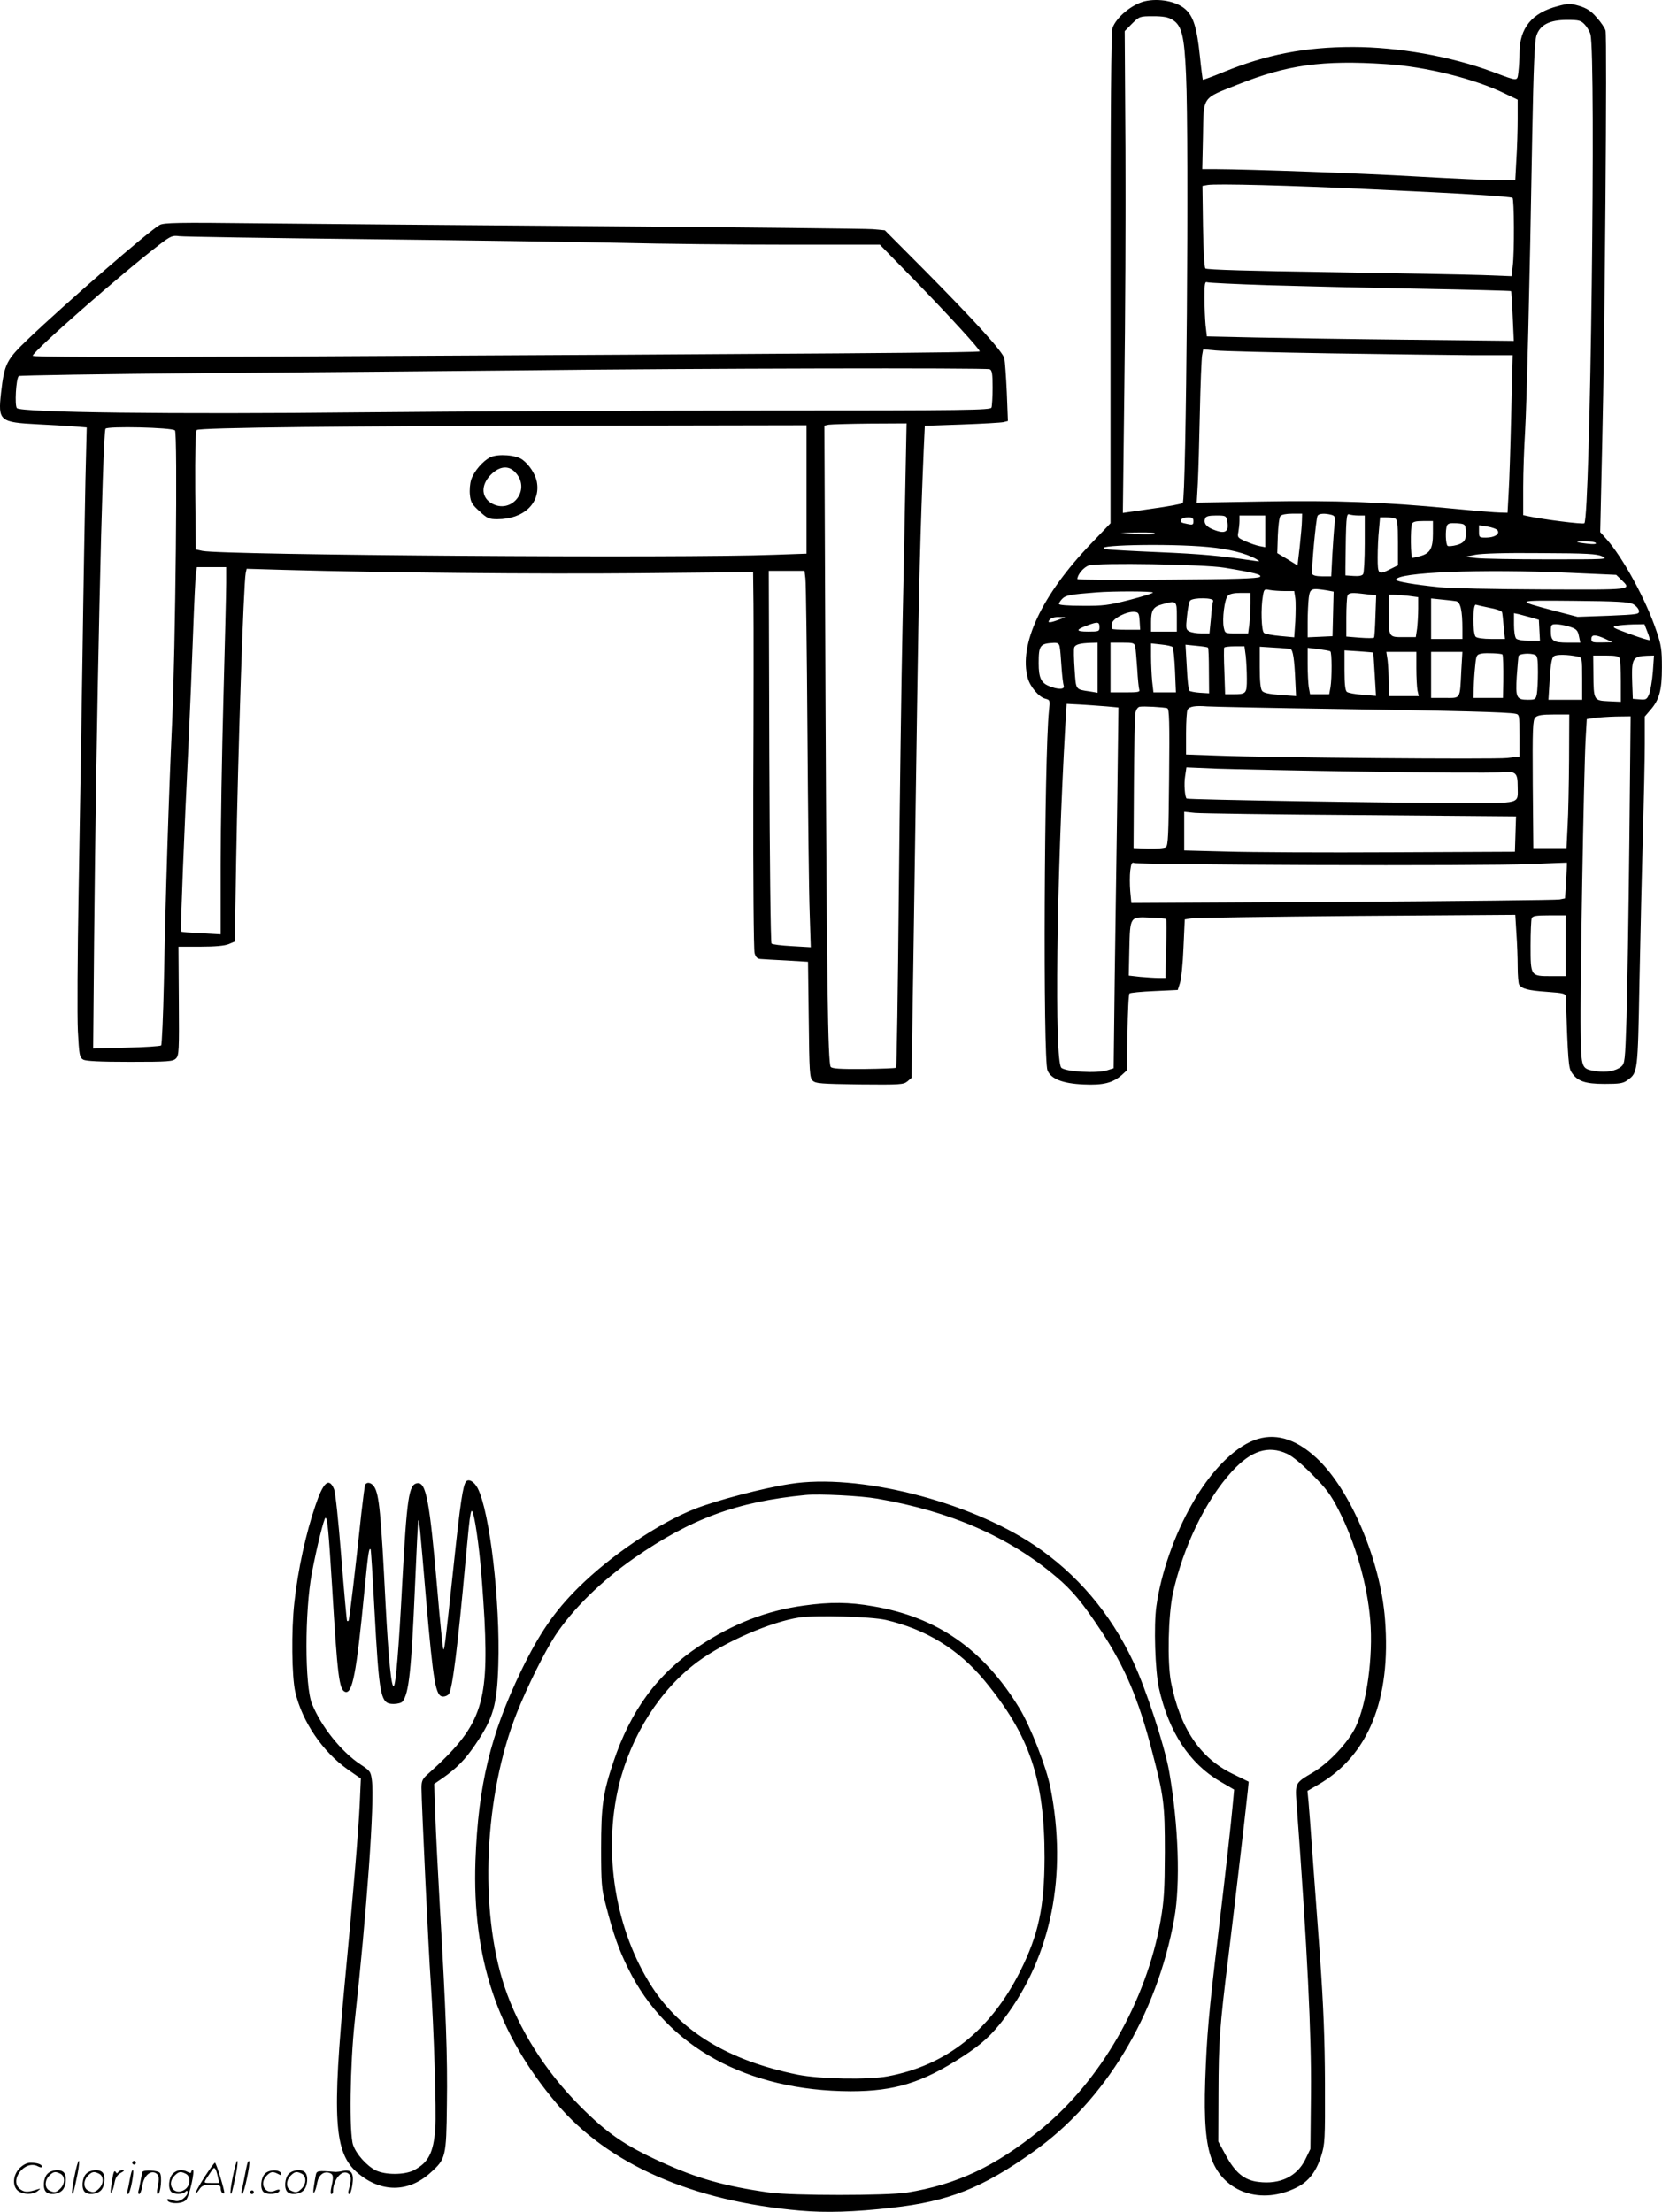 <svg version="1.0" xmlns="http://www.w3.org/2000/svg"
  viewBox="0 0 902.113 1200.463"
 preserveAspectRatio="xMidYMid meet">
<g transform="translate(-0.228,1200.795) scale(0.1,-0.1)"
fill="#000000" stroke="none">
<path d="M6215 12001 c-69 -17 -153 -86 -174 -144 -8 -19 -11 -446 -11 -1359
l0 -1330 -107 -112 c-266 -277 -393 -547 -342 -729 13 -47 61 -103 95 -111 26
-7 26 -9 20 -64 -26 -246 -33 -1893 -8 -1954 19 -46 83 -71 195 -76 107 -5
159 8 209 52 l26 24 4 205 c2 113 6 209 11 213 4 4 65 10 135 13 l127 6 12 38
c7 21 16 107 19 191 l7 154 36 6 c20 3 423 9 897 13 l861 6 6 -99 c4 -54 7
-137 7 -184 0 -47 4 -90 8 -96 15 -23 50 -32 150 -39 95 -7 102 -9 103 -29 12
-346 15 -384 32 -409 31 -47 72 -62 179 -62 82 0 101 3 125 21 55 40 55 42 64
528 5 248 13 609 19 801 5 193 10 416 10 497 l0 147 30 35 c49 56 63 107 63
231 0 97 -3 121 -31 202 -57 169 -183 398 -270 495 l-34 38 11 488 c14 566 27
2198 18 2234 -4 14 -25 46 -48 71 -31 36 -53 50 -95 63 -49 14 -59 14 -115 -1
-141 -36 -209 -118 -209 -255 0 -31 -3 -78 -6 -103 -7 -52 2 -52 -140 1 -226
84 -513 135 -759 135 -259 0 -470 -41 -704 -137 -58 -24 -108 -42 -110 -41 -1
2 -9 60 -16 129 -16 154 -35 216 -80 255 -48 42 -143 60 -220 42z m151 -100
c51 -31 65 -88 74 -301 17 -367 1 -2303 -18 -2322 -5 -5 -79 -19 -167 -31
l-158 -23 8 670 c5 369 8 958 6 1308 l-4 637 40 41 c40 39 42 40 114 40 55 0
82 -5 105 -19z m2238 -26 c13 -14 27 -38 31 -53 31 -117 -1 -2621 -33 -2654
-7 -7 -226 21 -304 38 l-28 6 0 151 c0 84 5 217 10 297 9 155 25 785 39 1610
7 375 13 515 23 545 19 58 71 85 166 85 65 0 75 -3 96 -25z m-1078 -215 c213
-13 483 -80 647 -161 l67 -32 0 -106 c0 -58 -3 -157 -7 -218 l-6 -113 -94 0
c-51 0 -249 9 -441 20 -307 18 -904 39 -1095 40 l-69 0 4 181 c4 218 -8 200
186 277 270 108 462 135 808 112z m-66 -680 c478 -22 739 -38 752 -46 9 -6 11
-294 1 -372 l-6 -53 -156 6 c-86 3 -457 10 -826 16 -430 6 -673 13 -680 20 -6
6 -11 97 -13 229 l-3 219 28 5 c46 8 442 -2 903 -24z m-577 -520 c171 -5 538
-14 815 -19 277 -5 505 -11 506 -13 2 -1 6 -63 9 -137 l6 -133 -562 6 c-309 3
-684 9 -833 12 l-271 6 -7 61 c-3 33 -6 100 -6 150 0 75 2 88 15 83 8 -3 156
-10 328 -16z m342 -370 c308 -5 656 -9 774 -10 l214 0 -8 -317 c-4 -175 -10
-367 -14 -428 l-6 -110 -40 1 c-22 0 -141 10 -265 22 -363 35 -630 45 -1023
38 l-359 -6 6 107 c3 60 8 232 11 383 3 151 9 290 12 309 l6 33 66 -6 c36 -4
318 -11 626 -16z m-156 -907 c0 -21 -6 -84 -12 -141 l-12 -103 -55 34 -55 33
3 94 c2 52 8 100 14 107 6 8 33 13 64 13 l54 0 -1 -37z m159 31 c21 -6 23 -11
18 -53 -3 -25 -8 -99 -12 -163 l-6 -118 -50 0 c-30 0 -50 5 -53 13 -6 16 20
301 29 316 8 12 38 14 74 5z m148 -4 l34 0 0 -152 c0 -84 -4 -159 -9 -166 -5
-9 -24 -12 -52 -10 l-44 3 0 43 c3 275 5 294 21 288 9 -3 31 -6 50 -6z m-713
-30 c12 -60 -11 -73 -78 -45 -37 15 -51 35 -41 60 4 11 21 15 59 15 52 0 55
-1 60 -30z m207 -56 l0 -86 -31 6 c-17 3 -51 15 -76 26 -43 19 -45 22 -39 51
3 17 6 44 6 60 l0 29 70 0 70 0 0 -86z m-390 55 c0 -19 -4 -21 -32 -15 -37 7
-42 11 -33 25 3 6 19 11 36 11 23 0 29 -4 29 -21z m1094 15 c13 -5 16 -26 16
-130 l0 -124 -40 -20 c-67 -34 -70 -31 -70 63 0 45 3 112 7 150 l6 67 33 0
c18 0 39 -3 48 -6z m206 -82 c0 -80 -15 -107 -68 -122 -20 -5 -40 -10 -44 -10
-9 0 -11 161 -2 184 5 12 20 16 60 16 l54 0 0 -68z m178 24 c6 -54 -5 -74 -48
-86 -22 -6 -45 -8 -50 -5 -11 7 -14 84 -4 110 5 12 17 15 53 13 42 -3 46 -5
49 -32z m173 -7 c13 -20 -17 -39 -63 -39 -36 0 -38 1 -38 33 l0 34 46 -7 c25
-4 50 -13 55 -21z m-1861 -17 c-8 -5 -53 -5 -100 -2 l-85 7 100 1 c55 1 93 -2
85 -6z m2395 -52 c3 -5 -15 -7 -47 -3 -70 8 -74 13 -10 13 28 0 53 -4 57 -10z
m-2105 -21 c110 -10 206 -34 260 -65 24 -15 24 -15 -15 -9 -191 28 -284 36
-510 46 -143 6 -271 13 -284 16 -116 22 331 33 549 12z m2140 -51 c33 -16 19
-16 -295 -16 -181 0 -357 3 -390 7 l-60 7 55 11 c35 7 164 11 355 9 255 -1
305 -4 335 -18z m-2053 -61 c170 -28 206 -38 194 -50 -9 -9 -148 -13 -501 -15
-270 -2 -490 -1 -490 3 0 24 35 66 63 74 51 16 623 6 734 -12z m1882 -28 l246
-11 27 -26 c57 -57 74 -55 -432 -53 -256 1 -505 6 -555 12 -138 14 -235 31
-235 40 0 41 458 60 949 38z m-1554 -99 l52 0 6 -39 c3 -22 2 -78 0 -125 l-6
-87 -76 7 c-42 4 -82 11 -88 17 -14 10 -18 133 -6 200 6 37 8 39 36 33 16 -3
53 -6 82 -6z m228 4 l38 -7 -3 -121 -3 -121 -67 -3 -68 -3 0 84 c0 46 3 105 6
131 7 51 14 53 97 40z m-943 -12 c0 -4 -57 -22 -127 -40 -113 -29 -143 -33
-255 -32 -79 0 -128 4 -128 10 0 6 9 19 19 29 18 18 42 23 186 34 85 7 305 7
305 -1z m530 -59 c0 -32 -3 -82 -6 -110 l-7 -53 -63 0 c-62 0 -62 0 -69 31
-10 45 4 157 22 174 9 10 34 15 69 15 l54 0 0 -57z m628 50 l54 -6 -4 -113
c-2 -62 -5 -115 -8 -117 -3 -3 -38 -3 -77 0 l-73 6 0 103 c0 56 3 109 6 118 7
18 23 19 102 9z m230 -9 l52 -7 0 -62 c0 -34 -3 -83 -6 -109 l-7 -46 -67 0
c-81 0 -80 -2 -80 138 l0 92 28 0 c15 0 51 -3 80 -6z m-1061 -28 c-3 -7 -9
-50 -12 -95 l-8 -81 -44 0 c-24 0 -54 5 -65 11 -19 10 -20 17 -13 82 4 40 11
78 17 85 15 18 132 17 125 -2z m1319 -1 c24 -5 34 -52 34 -151 l0 -54 -85 0
-85 0 0 110 0 110 58 -6 c31 -3 67 -7 78 -9z m959 -15 c17 -9 31 -25 33 -36 3
-20 -2 -21 -165 -28 l-168 -6 -130 34 c-211 56 -211 56 110 53 231 -2 296 -6
320 -17z m-2475 -70 l0 -80 -70 0 -70 0 0 53 c0 63 12 82 60 95 79 22 80 21
80 -68z m1698 49 c35 -6 65 -17 67 -23 2 -6 6 -41 9 -78 l7 -68 -74 0 c-43 0
-78 5 -85 12 -17 17 -17 179 1 174 6 -2 41 -10 75 -17z m-1900 -71 l3 -48 -74
0 c-40 0 -76 2 -79 5 -3 3 -3 16 -1 29 6 28 82 67 123 63 22 -2 25 -7 28 -49z
m2127 18 l40 -12 3 -57 3 -57 -59 0 c-32 0 -63 5 -70 12 -7 7 -12 39 -12 75
l0 63 28 -6 c15 -4 45 -12 67 -18z m-2565 -11 c-50 -19 -66 -19 -50 0 7 9 28
15 49 14 l36 -1 -35 -13z m220 -40 c0 -24 -3 -25 -62 -25 -68 0 -69 10 -3 34
56 21 65 19 65 -9z m2540 5 c49 -14 56 -21 63 -57 l7 -33 -68 0 c-79 0 -92 9
-92 62 0 35 2 38 28 38 15 0 43 -5 62 -10z m434 -31 c9 -23 15 -43 13 -45 -2
-3 -51 12 -108 33 -93 34 -101 38 -74 44 17 4 58 7 91 8 l62 1 16 -41z m-229
-38 l40 -19 -57 -1 c-52 -1 -58 1 -58 19 0 25 22 25 75 1z m-2961 -43 c3 -13
7 -62 10 -110 3 -47 9 -93 12 -102 8 -21 -33 -22 -81 -1 -42 17 -55 46 -55
123 0 98 7 107 82 111 21 1 29 -4 32 -21z m206 -114 l0 -136 -42 7 c-80 12
-75 6 -83 120 -4 57 -5 111 -2 119 6 16 31 23 90 25 l37 1 0 -136z m204 114
c3 -13 7 -67 11 -120 3 -54 8 -104 11 -113 5 -13 -6 -15 -75 -15 l-81 0 0 135
0 135 65 0 c59 0 65 -2 69 -22z m203 -2 c4 -4 10 -61 13 -127 l5 -119 -61 0
-61 0 -7 61 c-3 34 -6 94 -6 133 l0 72 55 -6 c30 -3 58 -9 62 -14z m192 -3 c3
-2 5 -58 5 -126 l1 -122 -50 3 c-27 2 -53 7 -57 11 -5 4 -11 62 -14 128 l-7
122 59 -6 c32 -3 61 -7 63 -10z m205 -45 c3 -29 6 -85 6 -124 0 -81 -3 -84
-75 -84 l-43 0 -4 123 c-3 67 -3 125 -1 130 2 4 28 7 57 7 l53 0 7 -52z m243
37 c13 -4 21 -53 26 -172 l4 -83 -86 6 c-61 5 -90 11 -98 22 -9 11 -13 53 -13
128 l0 112 78 -5 c42 -2 82 -6 89 -8z m216 -12 c9 -5 9 -143 1 -195 l-7 -38
-52 0 -52 0 -7 38 c-3 20 -6 77 -6 126 l0 88 58 -7 c31 -4 60 -9 65 -12z m233
-7 c1 0 4 -54 8 -118 l7 -117 -73 6 c-40 3 -79 10 -85 16 -9 6 -13 43 -13 117
l0 108 78 -5 c42 -3 78 -6 78 -7z m234 -85 c0 -49 3 -103 6 -120 l7 -31 -82 0
-81 0 0 74 c0 40 -3 94 -6 120 l-7 46 82 0 81 0 0 -89z m244 -13 c-8 -159 -2
-148 -89 -148 l-75 0 0 125 0 125 85 0 85 0 -6 -102z m223 88 c4 -3 6 -69 5
-148 l-2 -88 -80 0 -80 0 1 53 c1 28 4 81 8 117 6 62 7 65 36 71 23 4 104 1
112 -5z m177 -2 c13 -5 16 -23 16 -94 0 -48 -3 -102 -6 -119 -6 -29 -9 -31
-49 -31 -62 0 -67 12 -60 127 4 54 8 104 10 111 5 12 61 17 89 6z m234 -10
c21 -4 22 -8 22 -119 l0 -115 -91 0 -92 0 7 113 c5 80 11 115 22 123 13 11 76
10 132 -2z m226 -10 c3 -9 6 -65 6 -125 l0 -110 -67 3 c-80 4 -81 4 -82 151
l-1 97 69 0 c54 0 70 -4 75 -16z m180 -71 c-4 -49 -13 -103 -20 -121 -12 -30
-17 -33 -51 -30 l-38 3 -3 80 c-5 140 1 151 81 154 l37 1 -6 -87z m-2965 -189
l64 -6 -6 -476 c-4 -263 -10 -703 -14 -979 l-6 -503 -35 -11 c-53 -18 -228 -8
-249 14 -38 38 -26 1017 22 1864 l7 111 76 -4 c43 -3 106 -7 141 -10z m329
-10 c11 -3 13 -75 10 -374 -3 -316 -5 -372 -18 -380 -8 -6 -51 -9 -95 -8 l-80
3 2 350 c1 193 5 364 8 382 3 19 13 33 23 35 20 4 131 -2 150 -8z m922 -4
c651 -10 926 -17 968 -26 21 -4 22 -8 22 -118 l0 -114 -67 -8 c-73 -8 -1286 2
-1570 13 l-173 6 0 116 c0 64 4 121 8 127 11 18 41 23 107 18 33 -2 350 -9
705 -14z m1259 -272 c-1 -134 -4 -297 -8 -363 l-6 -120 -90 0 -90 0 -3 347
c-2 305 0 348 14 362 12 12 36 16 100 16 l84 0 -1 -242z m327 -460 c-4 -381
-11 -805 -15 -942 -8 -240 -9 -250 -30 -268 -29 -23 -80 -32 -135 -24 -81 13
-81 11 -84 218 -4 200 17 1419 27 1588 l6 105 40 6 c22 3 76 7 119 8 l79 1 -7
-692z m-1426 392 c355 -6 678 -7 717 -4 93 9 103 1 103 -76 0 -98 29 -90 -324
-90 -364 0 -1467 18 -1473 24 -10 10 -15 80 -8 122 l7 47 166 -7 c92 -3 457
-11 812 -16z m-32 -236 l843 -7 -3 -96 -3 -96 -665 -3 c-366 -2 -770 0 -897 4
l-233 6 0 105 0 105 58 -6 c31 -3 436 -9 900 -12z m-253 -271 c528 -2 1052 0
1165 5 113 5 206 8 207 8 1 -1 -1 -45 -4 -98 l-6 -96 -30 -6 c-16 -3 -546 -9
-1177 -13 l-1147 -6 -6 64 c-3 35 -3 85 0 112 5 39 9 47 22 41 9 -4 448 -9
976 -11z m1365 -438 l0 -165 -79 0 c-111 0 -111 0 -111 165 0 73 3 140 6 149
5 13 23 16 95 16 l89 0 0 -165z m-2168 145 c2 -3 2 -76 0 -162 l-4 -158 -37 0
c-21 0 -66 3 -100 6 l-62 7 3 142 c4 180 3 178 114 173 45 -1 84 -5 86 -8z
M869 10787 c-59 -33 -503 -418 -715 -620 -117 -112 -128 -133 -146 -290 -17
-154 -9 -161 202 -172 63 -3 148 -8 189 -11 l74 -6 -7 -286 c-3 -158 -11 -588
-16 -957 -6 -368 -15 -944 -21 -1280 -6 -335 -8 -674 -4 -753 7 -131 9 -143
29 -155 15 -8 88 -12 253 -12 210 0 234 2 250 18 17 16 18 41 16 312 l-2 295
120 0 c80 0 131 5 153 14 l33 14 7 433 c10 594 40 1503 52 1567 l5 23 207 -6
c536 -15 1364 -23 1925 -18 l617 6 2 -174 c1 -96 1 -554 -1 -1019 -1 -466 2
-858 7 -875 6 -22 15 -31 33 -32 13 -1 76 -5 141 -8 l116 -7 4 -314 c3 -285 5
-315 21 -331 16 -16 43 -18 255 -21 222 -2 238 -1 260 17 l22 19 10 644 c5
354 14 965 20 1358 9 637 18 978 36 1406 l6 131 201 7 c111 4 213 10 226 13
l24 6 -6 156 c-4 86 -10 168 -13 183 -8 36 -157 200 -429 475 l-220 221 -65 6
c-36 3 -695 10 -1465 16 -770 6 -1620 13 -1890 16 -416 5 -494 3 -516 -9z
m1106 -77 c528 -6 1150 -15 1382 -20 233 -6 647 -10 922 -10 l499 0 188 -192
c195 -201 354 -375 354 -387 0 -7 -794 -13 -3767 -28 -966 -4 -1373 -3 -1373
4 0 23 491 454 690 605 59 45 69 49 105 44 22 -3 472 -10 1000 -16z m3399
-706 c13 -5 16 -24 16 -99 0 -51 -3 -100 -6 -109 -6 -14 -124 -16 -1243 -16
-680 0 -1659 -5 -2176 -10 -1025 -11 -1849 -1 -1871 23 -13 13 -5 159 10 174
4 4 458 11 1009 16 551 4 1335 11 1742 15 922 11 2498 14 2519 6z m-457 -596
c-3 -167 -10 -528 -16 -803 -6 -275 -15 -924 -20 -1443 -5 -519 -11 -946 -15
-949 -3 -3 -82 -6 -176 -7 -130 -1 -173 2 -179 12 -15 24 -21 469 -28 1979
l-6 1501 24 5 c13 2 113 5 223 6 l199 1 -6 -302z m-537 -56 l0 -349 -172 -6
c-512 -20 -2992 -2 -3107 21 l-36 8 -3 319 c-1 203 1 322 8 329 13 13 788 22
2183 24 l1127 2 0 -348z m-3428 320 c15 -15 3 -1179 -16 -1597 -18 -390 -35
-929 -44 -1397 -4 -185 -11 -340 -15 -344 -4 -4 -89 -10 -188 -12 l-181 -5 5
574 c11 1188 46 2763 62 2790 10 15 361 7 377 -9z m278 -829 c0 -49 -7 -329
-15 -623 -8 -294 -15 -703 -15 -909 l0 -374 -106 6 c-58 2 -107 7 -109 9 -4 4
17 547 40 1008 8 168 19 440 25 605 6 165 13 315 16 333 l5 32 79 0 80 0 0
-87z m3144 25 c3 -24 8 -398 11 -833 3 -434 8 -875 12 -979 l6 -189 -103 6
c-56 3 -106 9 -110 14 -5 4 -10 461 -12 1016 l-3 1007 97 0 97 0 5 -42z M2665
9527 c-40 -19 -90 -76 -105 -122 -7 -21 -10 -58 -7 -84 4 -39 12 -52 52 -88
42 -39 52 -43 97 -43 143 0 236 88 214 204 -8 41 -41 92 -78 119 -35 26 -130
33 -173 14z m139 -88 c80 -94 -28 -225 -135 -162 -60 36 -56 110 10 166 46 38
91 37 125 -4z M6808 4191 c-113 -44 -239 -174 -336 -347 -96 -168 -168 -375
-193 -553 -15 -104 -7 -350 14 -446 53 -236 165 -408 331 -505 l77 -45 -6 -65
c-12 -131 -37 -354 -80 -715 -53 -443 -62 -551 -71 -800 -7 -213 3 -341 35
-426 68 -182 271 -249 462 -153 64 32 105 85 132 169 21 67 22 86 21 395 -1
245 -8 415 -27 690 -15 201 -34 457 -42 570 -8 113 -17 233 -20 266 l-6 62 55
32 c275 157 400 463 366 899 -24 319 -189 707 -372 876 -115 107 -229 139
-340 96z m180 -73 c29 -13 82 -57 137 -113 75 -75 100 -108 143 -192 91 -178
156 -403 172 -600 16 -197 -19 -451 -79 -577 -40 -84 -145 -196 -231 -247
-101 -60 -99 -55 -89 -184 57 -769 80 -1242 77 -1555 l-3 -305 -28 -58 c-46
-92 -137 -136 -255 -121 -76 9 -125 50 -176 144 l-41 75 1 265 c1 277 6 354
54 740 26 210 91 763 105 897 l5 51 -86 42 c-178 86 -287 249 -336 500 -20
108 -15 357 10 477 55 254 178 509 322 666 103 112 196 142 298 95z M2532
3967 c-17 -21 -31 -112 -67 -452 -48 -447 -51 -472 -57 -455 -3 8 -18 152 -32
320 -42 486 -61 585 -109 578 -46 -7 -56 -74 -82 -553 -18 -345 -34 -537 -45
-548 -13 -14 -29 144 -45 448 -25 496 -35 591 -61 633 -15 23 -38 29 -49 13
-3 -5 -12 -74 -21 -153 -32 -300 -65 -583 -70 -587 -2 -2 -6 -2 -8 0 -2 2 -16
157 -31 344 -16 203 -32 353 -40 372 -27 64 -58 37 -100 -88 -52 -151 -96
-352 -115 -529 -17 -150 -14 -403 5 -485 37 -160 148 -324 284 -420 l72 -50
-6 -135 c-6 -140 -38 -522 -80 -960 -71 -750 -60 -936 67 -1044 127 -109 277
-109 397 0 83 74 86 86 89 369 4 258 -5 501 -38 1070 -10 182 -22 407 -25 500
l-6 171 48 33 c75 53 121 100 175 180 98 144 118 213 125 432 11 342 -46 832
-112 960 -19 36 -49 53 -63 36z m72 -387 c9 -74 21 -237 28 -362 23 -465 -20
-582 -310 -841 -27 -24 -32 -36 -32 -73 0 -73 39 -897 50 -1049 17 -252 32
-708 25 -800 -10 -132 -38 -185 -117 -226 -51 -26 -155 -26 -207 0 -49 25
-105 88 -122 137 -22 63 -17 436 9 674 65 590 108 1189 93 1305 -6 47 -9 52
-61 86 -105 69 -214 206 -264 329 -40 97 -40 502 -1 710 26 138 66 300 74 300
11 0 17 -72 36 -375 29 -482 38 -556 70 -569 40 -15 62 99 105 544 21 214 25
239 34 229 2 -2 11 -143 20 -314 27 -493 33 -525 105 -525 21 0 43 6 48 13 35
44 48 166 68 631 8 192 16 351 18 353 5 4 8 -30 42 -429 40 -460 52 -528 93
-528 11 0 24 6 30 13 20 24 49 259 92 732 26 281 29 300 46 225 7 -30 20 -116
28 -190z M4290 3954 c-148 -23 -395 -88 -513 -134 -198 -77 -460 -254 -637
-430 -128 -127 -211 -248 -309 -450 -167 -347 -233 -623 -248 -1030 -18 -530
118 -938 441 -1319 278 -329 736 -530 1322 -581 139 -12 290 -8 500 16 304 34
487 106 764 303 390 276 671 740 766 1266 34 189 23 506 -27 795 -24 139 -128
457 -197 602 -123 261 -304 474 -536 630 -359 240 -958 391 -1326 332z m475
-80 c397 -69 712 -206 969 -423 89 -75 143 -140 246 -296 129 -197 201 -365
275 -650 65 -248 70 -288 70 -550 -1 -205 -4 -259 -23 -370 -78 -441 -326
-872 -656 -1139 -244 -197 -450 -294 -721 -338 -111 -17 -619 -17 -745 0 -247
35 -394 77 -589 166 -198 90 -294 156 -442 305 -187 188 -331 416 -408 646
-139 417 -111 1039 66 1485 57 144 152 334 209 421 94 143 253 299 429 421
308 214 559 306 930 342 74 7 299 -4 390 -20z M4366 3294 c-201 -27 -385 -98
-570 -221 -224 -148 -371 -348 -465 -630 -56 -167 -66 -238 -66 -468 0 -187 3
-220 24 -300 42 -164 72 -249 123 -351 209 -425 644 -664 1208 -666 238 0 390
47 607 188 104 67 159 118 227 208 255 339 343 779 250 1251 -22 112 -108 332
-168 431 -195 320 -446 495 -794 554 -130 23 -234 24 -376 4z m444 -78 c219
-51 395 -159 536 -329 246 -299 326 -536 326 -962 -1 -269 -33 -418 -133 -617
-160 -319 -401 -510 -719 -569 -107 -20 -367 -15 -488 9 -373 76 -631 231
-790 475 -200 309 -269 730 -180 1097 66 270 224 519 427 669 145 107 395 216
551 240 90 14 390 5 470 -13z M406 194 c-10 -47 -15 -88 -12 -91 5 -6 9 7 30
110 7 37 10 67 6 67 -4 0 -15 -39 -24 -86z M720 270 c0 -5 5 -10 10 -10 6 0
10 5 10 10 0 6 -4 10 -10 10 -5 0 -10 -4 -10 -10z M1266 194 c-10 -47 -15 -88
-12 -91 5 -6 9 7 30 110 7 37 10 67 6 67 -4 0 -15 -39 -24 -86z M1346 269 c-3
-8 -10 -41 -16 -74 -6 -33 -14 -68 -16 -77 -3 -10 -1 -18 3 -18 10 0 46 171
38 178 -2 3 -7 -1 -9 -9z M109 241 c-38 -38 -41 -101 -7 -125 29 -20 79 -20
104 0 18 14 18 15 1 10 -53 -17 -69 -17 -92 -2 -69 45 21 166 94 126 12 -6 21
-7 21 -1 0 12 -25 21 -62 21 -19 0 -39 -10 -59 -29z M1110 189 c-28 -45 -49
-83 -47 -85 2 -3 12 7 21 21 14 21 24 25 66 25 43 0 50 -3 50 -19 0 -11 5 -23
10 -26 6 -3 10 -3 10 1 0 20 -44 164 -51 164 -4 0 -30 -37 -59 -81z m75 4 l7
-33 -42 0 c-42 0 -42 0 -28 23 8 12 21 32 29 44 15 25 22 18 34 -34z M260 210
c-22 -22 -27 -79 -8 -98 19 -19 66 -14 88 8 22 22 27 79 8 98 -19 19 -66 14
-88 -8z m71 0 c25 -14 25 -54 -1 -80 -23 -23 -33 -24 -61 -10 -25 14 -25 54 1
80 23 23 33 24 61 10z M470 210 c-22 -22 -27 -79 -8 -98 19 -19 66 -14 88 8
22 22 27 79 8 98 -19 19 -66 14 -88 -8z m71 0 c25 -14 25 -54 -1 -80 -23 -23
-33 -24 -61 -10 -25 14 -25 54 1 80 23 23 33 24 61 10z M616 204 c-3 -16 -8
-47 -11 -69 -8 -51 10 -26 19 27 5 27 15 42 34 53 18 10 22 14 10 15 -9 0 -20
-5 -24 -11 -5 -8 -9 -8 -14 1 -5 8 -10 3 -14 -16z M717 223 c-2 -4 -7 -26 -11
-48 -4 -22 -9 -48 -12 -57 -3 -10 -1 -18 4 -18 4 0 14 28 20 62 11 58 10 81
-1 61z M775 220 c-1 -3 -5 -23 -9 -45 -4 -22 -9 -48 -12 -57 -3 -10 -1 -18 4
-18 5 0 13 20 17 45 7 53 44 87 74 68 17 -11 19 -28 8 -80 -4 -18 -3 -33 2
-33 16 0 24 99 11 115 -12 14 -87 18 -95 5z M940 210 c-22 -22 -27 -79 -8 -98
15 -15 61 -15 76 0 9 9 12 8 12 -5 0 -9 -12 -24 -26 -34 -21 -13 -32 -15 -55
-6 -16 6 -29 8 -29 3 0 -24 81 -27 102 -2 18 19 50 162 37 162 -5 0 -9 -5 -9
-10 0 -7 -6 -7 -19 0 -30 16 -59 12 -81 -10z m71 0 c29 -16 25 -65 -6 -86 -56
-37 -103 28 -55 76 23 23 33 24 61 10z M1441 211 c-23 -23 -28 -80 -9 -99 19
-19 88 -13 88 9 0 5 -11 4 -24 -2 -54 -25 -89 38 -46 81 23 23 33 24 62 9 16
-9 19 -8 16 3 -8 22 -64 22 -87 -1z M1570 210 c-22 -22 -27 -79 -8 -98 19 -19
66 -14 88 8 22 22 27 79 8 98 -19 19 -66 14 -88 -8z m71 0 c25 -14 25 -54 -1
-80 -23 -23 -33 -24 -61 -10 -25 14 -25 54 1 80 23 23 33 24 61 10z M1716 201
c-3 -14 -8 -44 -11 -66 -8 -51 10 -26 19 27 8 41 35 63 66 53 22 -7 24 -21 11
-77 -5 -22 -5 -38 0 -38 5 0 9 6 9 13 0 68 51 125 85 97 15 -13 15 -35 -1 -92
-3 -10 -1 -18 4 -18 6 0 13 23 17 50 9 63 -5 84 -49 76 -17 -4 -35 -6 -41 -6
-101 8 -104 7 -109 -19z M1360 110 c0 -5 5 -10 10 -10 6 0 10 5 10 10 0 6 -4
10 -10 10 -5 0 -10 -4 -10 -10z"/>
</g>
</svg>
